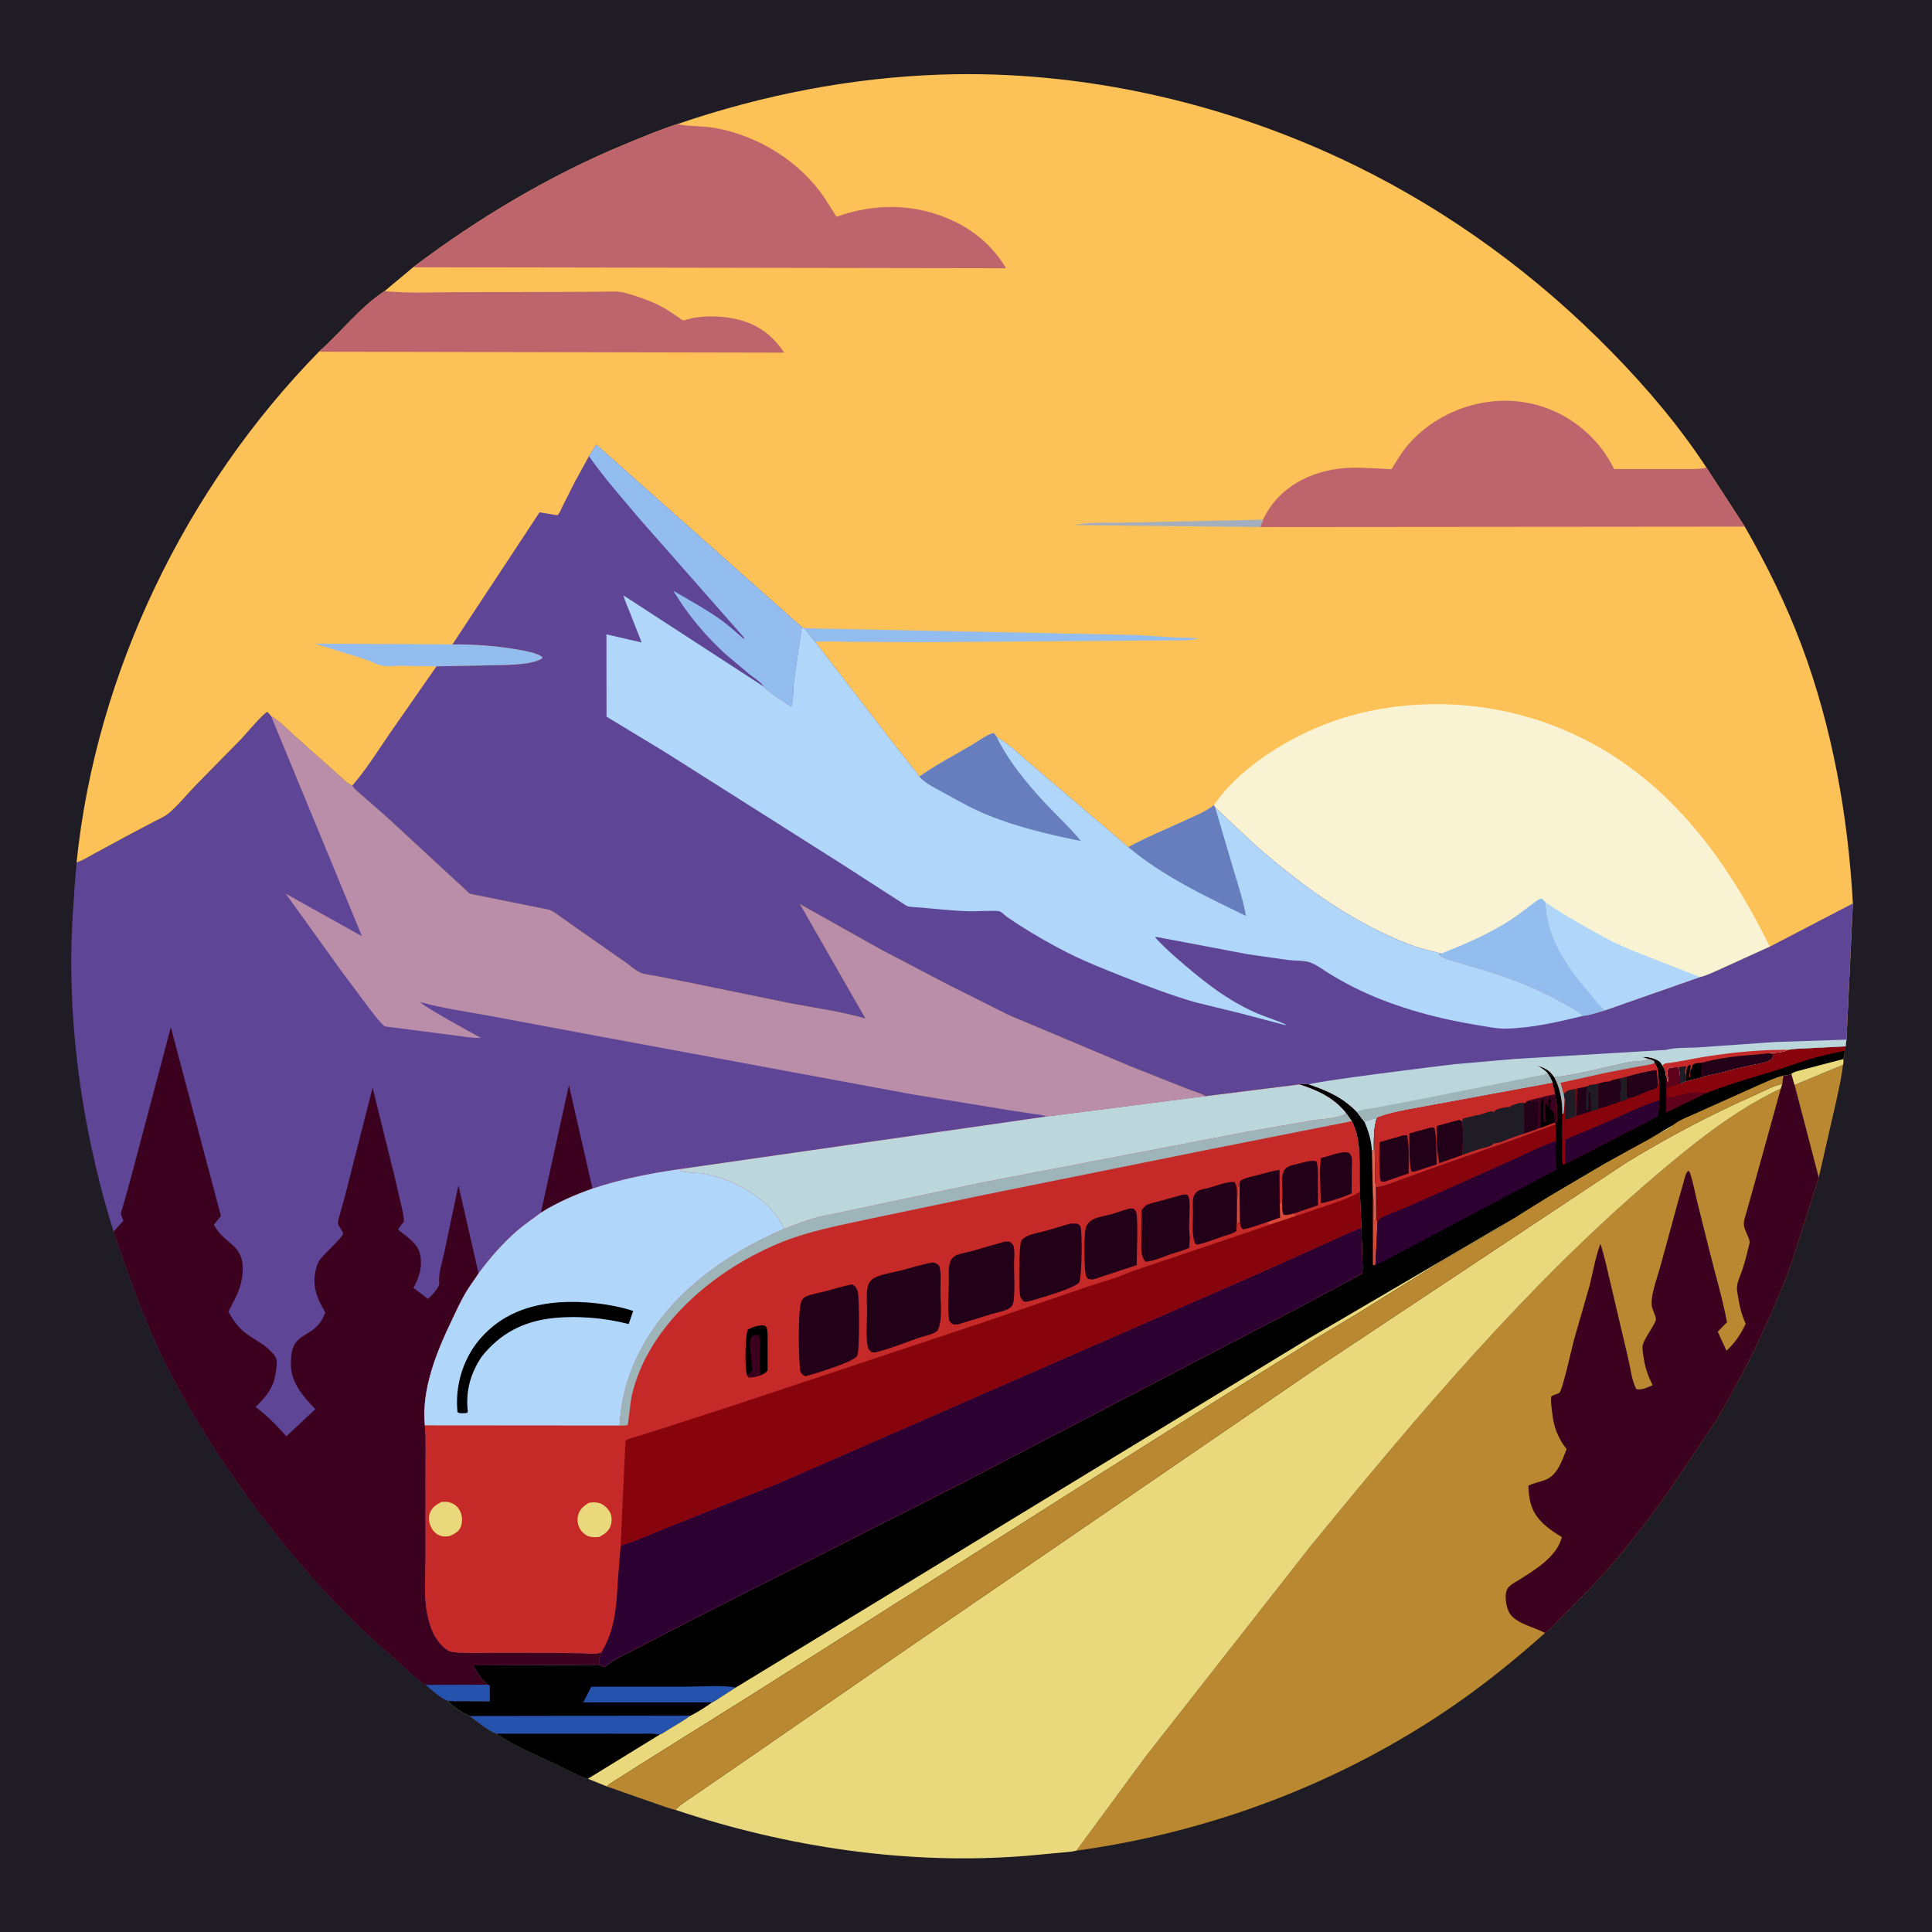 <svg version="1.1" xmlns="http://www.w3.org/2000/svg" style="display: block;" viewBox="0 0 2048 2048" width="1024" height="1024">
<path transform="translate(0,0)" fill="rgb(31,28,37)" d="M -0 -0 L 2048 0 L 2048 2048 L -0 2048 L -0 -0 z"/>
<path transform="translate(0,0)" fill="rgb(187,136,50)" d="M 1902.3 1150.08 L 1953.59 1128.76 C 1952.32 1141.53 1949.25 1154.13 1946.62 1166.68 L 1927.92 1248.32 L 1902.3 1150.08 z"/>
<path transform="translate(0,0)" fill="rgb(187,136,50)" d="M 1890.32 1140.19 C 1893.69 1140.09 1895.85 1139.66 1898.94 1138.29 L 1902.3 1150.08 L 1927.92 1248.32 L 1898.36 1340.59 C 1876.96 1397.78 1849.67 1455.06 1818.13 1507.36 L 1770.4 1578.6 C 1744.58 1615.05 1717.11 1651.05 1686.03 1683.21 L 1653.6 1715.92 C 1648.74 1720.79 1643.52 1727.34 1637.8 1731.02 C 1606.72 1758.7 1574.63 1784.75 1540.32 1808.37 C 1421.7 1890.03 1283.49 1942.12 1141 1961.79 L 1213.82 1862.8 L 1389.84 1638.24 C 1502.12 1501.04 1617.23 1363.94 1752.39 1248.5 C 1794.16 1212.83 1837.82 1177.51 1887.75 1153.83 L 1889.15 1149.07 L 1890.32 1140.19 z"/>
<path transform="translate(0,0)" fill="rgb(59,1,30)" d="M 1890.32 1140.19 C 1893.69 1140.09 1895.85 1139.66 1898.94 1138.29 L 1902.3 1150.08 L 1927.92 1248.32 L 1898.36 1340.59 C 1876.96 1397.78 1849.67 1455.06 1818.13 1507.36 L 1770.4 1578.6 C 1744.58 1615.05 1717.11 1651.05 1686.03 1683.21 L 1653.6 1715.92 C 1648.74 1720.79 1643.52 1727.34 1637.8 1731.02 C 1627.09 1724.88 1606.64 1721.25 1600.04 1709.71 C 1596.45 1703.43 1594.34 1690.7 1597.89 1684.22 C 1600.05 1680.27 1606.8 1676.87 1610.66 1674.45 C 1627.37 1663.97 1650.54 1650 1655.65 1629.42 C 1648.8 1625.28 1642.32 1621.08 1636.44 1615.62 C 1623.61 1603.68 1620.83 1591.89 1620.12 1574.93 C 1626.31 1571.72 1633.48 1570.89 1639.8 1567.97 C 1651.33 1562.64 1656.33 1547.2 1660.64 1536.01 L 1659.83 1534.98 L 1658.63 1533.36 C 1653.51 1526.6 1649.19 1517.19 1647.29 1508.89 L 1646.86 1507 C 1646.08 1503.84 1643 1482.37 1644.53 1480.3 C 1645.56 1478.91 1651.36 1477.67 1653.01 1476.4 C 1656.35 1473.82 1666.27 1428.33 1668.29 1421 L 1684.88 1363.38 C 1688.69 1348.64 1691.02 1332.67 1696.55 1318.53 C 1700.87 1331.63 1703.68 1345.64 1706.92 1359.08 L 1725.78 1439.26 C 1728.28 1449.57 1729.62 1463.14 1734.5 1472.44 C 1740.41 1473.96 1746.53 1470.53 1751.89 1468.32 C 1746.21 1457.19 1743.37 1448 1741.78 1435.5 C 1741.35 1432.11 1740.53 1427.95 1741.69 1424.63 C 1743.84 1418.45 1748.57 1412.21 1751.76 1406.46 C 1752.76 1404.68 1755.2 1400.63 1755.27 1398.74 C 1755.42 1394.41 1751.06 1388.26 1750.81 1383.1 C 1750.21 1370.74 1756.77 1354.6 1760.01 1342.5 L 1779.28 1272 L 1785.02 1251.89 C 1786.11 1248.08 1786.77 1244.04 1789.5 1241.03 C 1790.63 1241.9 1791.26 1242.59 1791.71 1243.97 C 1794.79 1253.36 1796.61 1263.57 1798.94 1273.19 L 1810.99 1321.5 C 1817.47 1348.12 1825.58 1374.64 1830.72 1401.54 L 1820.9 1411.6 L 1830.14 1431.79 C 1839.09 1423.69 1845.5 1414.08 1850.5 1403.18 C 1845.17 1391.67 1843.57 1381.88 1841.55 1369.5 C 1840.17 1361.11 1843.88 1355.09 1846.5 1347.32 C 1849.25 1339.16 1851.55 1330.99 1853.36 1322.58 C 1853.66 1321.16 1854.88 1317.57 1854.68 1316.24 C 1853.79 1310.39 1848.68 1303.58 1848.52 1297.71 C 1848.4 1293.52 1850.75 1287.21 1851.86 1283.17 L 1860 1254.03 L 1887.75 1153.83 L 1889.15 1149.07 L 1890.32 1140.19 z"/>
<path transform="translate(0,0)" fill="rgb(234,217,124)" d="M 1956.56 1109.12 L 1955.45 1113.91 C 1955.19 1116.94 1955.27 1119.88 1953.94 1122.65 C 1953.91 1124.43 1954.26 1127.14 1953.59 1128.76 L 1902.3 1150.08 L 1898.94 1138.29 C 1895.85 1139.66 1893.69 1140.09 1890.32 1140.19 L 1889.15 1149.07 L 1887.75 1153.83 C 1837.82 1177.51 1794.16 1212.83 1752.39 1248.5 C 1617.23 1363.94 1502.12 1501.04 1389.84 1638.24 L 1213.82 1862.8 L 1141 1961.79 C 1135.94 1963.18 1130.13 1963.27 1124.89 1963.86 L 1088.39 1967.22 C 963.72 1977.46 834.211 1958.22 715.861 1918.49 C 708.688 1916.83 701.514 1913.92 694.505 1911.61 L 643.195 1893.6 L 623.237 1885.52 C 611.776 1881.94 600.391 1875.34 589.492 1870.14 C 569.115 1860.43 545.316 1850.92 526.97 1837.97 C 517.053 1834.59 506.533 1825.13 497.898 1819.06 C 492.734 1817.15 477.298 1807.79 475.026 1803.12 L 519.04 1803.27 L 518.976 1787 L 517.106 1785.86 C 510.932 1781.84 505.318 1771.79 501.61 1765.37 L 635.142 1764.67 C 637.351 1765.25 636.474 1764.85 638.524 1766.14 L 640 1767.11 C 641.163 1766.69 642.025 1766.25 642.994 1765.47 C 651.658 1758.53 662.558 1753.76 672.354 1748.58 L 731.271 1718.11 L 1016.73 1573.68 L 1373.7 1387.67 L 1443.88 1350.06 C 1444.79 1345.49 1444.15 1339.99 1444.1 1335.33 L 1443.1 1301.48 L 1441.42 1262.22 C 1440.11 1237.64 1444.47 1211.1 1433.06 1188.47 L 1426.8 1179.84 C 1413.88 1163.59 1396.57 1155.68 1377.24 1149.53 C 1380.82 1149.26 1384.24 1148.82 1387.79 1149.54 C 1408.05 1156.5 1423.24 1163.25 1438.53 1178.81 L 1446.26 1188.97 C 1448.46 1187.96 1450.88 1187.26 1453.24 1186.69 L 1459.52 1185.06 L 1459.84 1184.24 C 1479.8 1176.96 1503.09 1174.23 1524 1170.03 L 1645.72 1147.57 C 1644.04 1143.67 1642.18 1140.31 1639.78 1136.81 C 1636.44 1133.79 1633.22 1131.57 1629.28 1129.41 C 1637.75 1131.99 1642.65 1134.3 1647.67 1141.92 C 1673.72 1138.99 1700.28 1131.44 1725.97 1126.02 C 1731.86 1124.77 1738.48 1125.3 1744 1123.98 C 1745.39 1123.64 1745.86 1123.2 1746.91 1122.46 L 1741 1120.61 C 1746.13 1119.64 1754.99 1122.05 1759.13 1125.14 L 1760.02 1125.95 L 1762.3 1129.39 C 1765.03 1133.09 1765.49 1135.85 1766.1 1140.36 C 1766.87 1141.76 1767.03 1142.59 1767.27 1144.24 L 1767.49 1146 L 1768.5 1146.51 C 1768.57 1143.92 1768.19 1142.87 1767.79 1140.5 C 1767.3 1137.55 1767.31 1134.57 1769.01 1132.17 C 1772.8 1131.36 1775.55 1131.11 1779.46 1131.43 C 1781.16 1137.42 1781.15 1142.47 1780.94 1148.63 L 1787.26 1146.13 L 1804.8 1141.7 L 1806.12 1141.09 C 1814.24 1138.95 1823.03 1137.72 1831.03 1135.15 C 1838.92 1132.61 1847.59 1131.26 1855.68 1129.27 C 1862.63 1127.71 1872.81 1126.8 1878.26 1122.26 C 1879.55 1119.71 1879.77 1119.86 1878.91 1117.17 L 1875.3 1116.6 C 1875.45 1116.33 1891.16 1116.01 1895.25 1112.86 C 1902.34 1111.56 1910.32 1111.61 1917.57 1111.15 L 1956.56 1109.12 z"/>
<path transform="translate(0,0)" fill="rgb(0,0,0)" d="M 1956.56 1109.12 L 1955.45 1113.91 C 1955.19 1116.94 1955.27 1119.88 1953.94 1122.65 C 1953.91 1124.43 1954.26 1127.14 1953.59 1128.76 L 1902.3 1150.08 L 1898.94 1138.29 C 1895.85 1139.66 1893.69 1140.09 1890.32 1140.19 L 1889.15 1149.07 C 1879.48 1150.85 1869.95 1156.53 1860.95 1160.49 C 1813.08 1181.62 1767.63 1205.63 1723 1233.02 L 1395.86 1450.17 L 970.402 1741.61 L 795.489 1862.42 L 738 1901.92 C 730.789 1907.02 721.953 1912.09 715.861 1918.49 C 708.688 1916.83 701.514 1913.92 694.505 1911.61 L 643.195 1893.6 L 623.237 1885.52 C 611.776 1881.94 600.391 1875.34 589.492 1870.14 C 569.115 1860.43 545.316 1850.92 526.97 1837.97 C 517.053 1834.59 506.533 1825.13 497.898 1819.06 C 492.734 1817.15 477.298 1807.79 475.026 1803.12 L 519.04 1803.27 L 518.976 1787 L 517.106 1785.86 C 510.932 1781.84 505.318 1771.79 501.61 1765.37 L 635.142 1764.67 C 637.351 1765.25 636.474 1764.85 638.524 1766.14 L 640 1767.11 C 641.163 1766.69 642.025 1766.25 642.994 1765.47 C 651.658 1758.53 662.558 1753.76 672.354 1748.58 L 731.271 1718.11 L 1016.73 1573.68 L 1373.7 1387.67 L 1443.88 1350.06 C 1444.79 1345.49 1444.15 1339.99 1444.1 1335.33 L 1443.1 1301.48 L 1441.42 1262.22 C 1440.11 1237.64 1444.47 1211.1 1433.06 1188.47 L 1426.8 1179.84 C 1413.88 1163.59 1396.57 1155.68 1377.24 1149.53 C 1380.82 1149.26 1384.24 1148.82 1387.79 1149.54 C 1408.05 1156.5 1423.24 1163.25 1438.53 1178.81 L 1446.26 1188.97 C 1448.46 1187.96 1450.88 1187.26 1453.24 1186.69 L 1459.52 1185.06 L 1459.84 1184.24 C 1479.8 1176.96 1503.09 1174.23 1524 1170.03 L 1645.72 1147.57 C 1644.04 1143.67 1642.18 1140.31 1639.78 1136.81 C 1636.44 1133.79 1633.22 1131.57 1629.28 1129.41 C 1637.75 1131.99 1642.65 1134.3 1647.67 1141.92 C 1673.72 1138.99 1700.28 1131.44 1725.97 1126.02 C 1731.86 1124.77 1738.48 1125.3 1744 1123.98 C 1745.39 1123.64 1745.86 1123.2 1746.91 1122.46 L 1741 1120.61 C 1746.13 1119.64 1754.99 1122.05 1759.13 1125.14 L 1760.02 1125.95 L 1762.3 1129.39 C 1765.03 1133.09 1765.49 1135.85 1766.1 1140.36 C 1766.87 1141.76 1767.03 1142.59 1767.27 1144.24 L 1767.49 1146 L 1768.5 1146.51 C 1768.57 1143.92 1768.19 1142.87 1767.79 1140.5 C 1767.3 1137.55 1767.31 1134.57 1769.01 1132.17 C 1772.8 1131.36 1775.55 1131.11 1779.46 1131.43 C 1781.16 1137.42 1781.15 1142.47 1780.94 1148.63 L 1787.26 1146.13 L 1804.8 1141.7 L 1806.12 1141.09 C 1814.24 1138.95 1823.03 1137.72 1831.03 1135.15 C 1838.92 1132.61 1847.59 1131.26 1855.68 1129.27 C 1862.63 1127.71 1872.81 1126.8 1878.26 1122.26 C 1879.55 1119.71 1879.77 1119.86 1878.91 1117.17 L 1875.3 1116.6 C 1875.45 1116.33 1891.16 1116.01 1895.25 1112.86 C 1902.34 1111.56 1910.32 1111.61 1917.57 1111.15 L 1956.56 1109.12 z"/>
<path transform="translate(0,0)" fill="rgb(187,215,219)" d="M 1459.52 1185.06 C 1458.17 1190.05 1456.94 1194.61 1456.89 1199.82 L 1456.73 1201.1 L 1455.74 1219 L 1454.28 1219.84 C 1453.53 1208.58 1450.8 1199.24 1446.26 1188.97 C 1448.46 1187.96 1450.88 1187.26 1453.24 1186.69 L 1459.52 1185.06 z"/>
<path transform="translate(0,0)" fill="rgb(218,72,56)" d="M 1455.32 1267.44 C 1457.35 1276.21 1456.46 1286.48 1456.53 1295.5 L 1458.92 1289.8 L 1460.15 1296.48 L 1458.09 1340.12 L 1456.78 1341.33 L 1455.31 1340.91 L 1455.32 1267.44 z"/>
<path transform="translate(0,0)" fill="rgb(225,104,82)" d="M 1456.89 1199.82 L 1457.66 1239.62 C 1457.8 1245.45 1457.21 1252.88 1458.74 1258.45 L 1458.92 1289.8 L 1456.53 1295.5 C 1456.46 1286.48 1457.35 1276.21 1455.32 1267.44 L 1454.28 1219.84 L 1455.74 1219 L 1456.73 1201.1 L 1456.89 1199.82 z"/>
<path transform="translate(0,0)" fill="rgb(234,217,124)" d="M 1953.94 1122.65 C 1953.91 1124.43 1954.26 1127.14 1953.59 1128.76 L 1902.3 1150.08 L 1898.94 1138.29 C 1902.18 1135.75 1907.99 1134.8 1911.95 1133.64 L 1953.94 1122.65 z"/>
<path transform="translate(0,0)" fill="rgb(95,1,28)" d="M 1766.1 1140.36 C 1766.87 1141.76 1767.03 1142.59 1767.27 1144.24 L 1767.49 1146 L 1768.5 1146.51 C 1768.57 1143.92 1768.19 1142.87 1767.79 1140.5 C 1767.3 1137.55 1767.31 1134.57 1769.01 1132.17 C 1772.8 1131.36 1775.55 1131.11 1779.46 1131.43 C 1781.16 1137.42 1781.15 1142.47 1780.94 1148.63 L 1767.03 1152.5 L 1767.12 1163.49 C 1774.77 1163.58 1782.13 1160.62 1789.5 1159.06 C 1795.6 1157.76 1802.12 1158.05 1808.25 1158.91 L 1765.97 1179.46 L 1766.1 1140.36 z"/>
<path transform="translate(0,0)" fill="rgb(36,82,172)" d="M 754.97 1804.58 L 618.26 1804.57 L 626.825 1787.96 L 729.196 1787.9 C 745.225 1787.92 764.254 1786.02 779.972 1788.83 L 762.412 1800.12 C 760.155 1801.5 757.392 1803.77 754.97 1804.58 z"/>
<path transform="translate(0,0)" fill="rgb(135,4,12)" d="M 1956.56 1109.12 L 1955.45 1113.91 C 1942.38 1116.57 1929.38 1119.37 1916.6 1123.26 L 1882.06 1134.82 C 1857.06 1142.46 1832.61 1149.21 1808.25 1158.91 C 1802.12 1158.05 1795.6 1157.76 1789.5 1159.06 C 1782.13 1160.62 1774.77 1163.58 1767.12 1163.49 L 1767.03 1152.5 L 1780.94 1148.63 L 1787.26 1146.13 L 1804.8 1141.7 L 1806.12 1141.09 C 1814.24 1138.95 1823.03 1137.72 1831.03 1135.15 C 1838.92 1132.61 1847.59 1131.26 1855.68 1129.27 C 1862.63 1127.71 1872.81 1126.8 1878.26 1122.26 C 1879.55 1119.71 1879.77 1119.86 1878.91 1117.17 L 1875.3 1116.6 C 1875.45 1116.33 1891.16 1116.01 1895.25 1112.86 C 1902.34 1111.56 1910.32 1111.61 1917.57 1111.15 L 1956.56 1109.12 z"/>
<path transform="translate(0,0)" fill="rgb(36,82,172)" d="M 497.898 1819.06 L 731.949 1818.69 C 724.834 1823.82 717.267 1828.2 709.749 1832.7 C 706.544 1834.61 702.549 1837.69 699.072 1838.9 C 692.634 1837.46 685.623 1838.02 679.044 1838.01 L 647.251 1837.98 L 526.97 1837.97 C 517.053 1834.59 506.533 1825.13 497.898 1819.06 z"/>
<path transform="translate(0,0)" fill="rgb(0,0,0)" d="M 526.97 1837.97 L 647.251 1837.98 L 679.044 1838.01 C 685.623 1838.02 692.634 1837.46 699.072 1838.9 L 623.237 1885.52 C 611.776 1881.94 600.391 1875.34 589.492 1870.14 C 569.115 1860.43 545.316 1850.92 526.97 1837.97 z"/>
<path transform="translate(0,0)" fill="rgb(135,4,12)" d="M 1746.91 1122.46 C 1749.48 1122.97 1751.36 1123.26 1753.42 1125.01 L 1754.13 1126.84 C 1757.79 1131.21 1757.9 1137.75 1758.17 1143.26 C 1760.32 1149.48 1759 1159.63 1759 1166.34 L 1757.78 1183.08 L 1659.05 1233.95 L 1656.66 1234.44 C 1655.2 1229.02 1655.98 1221.83 1655.95 1216.18 C 1655.9 1204.43 1655.5 1192.54 1656.16 1180.81 C 1656.29 1166.81 1654.03 1154.38 1647.67 1141.92 C 1673.72 1138.99 1700.28 1131.44 1725.97 1126.02 C 1731.86 1124.77 1738.48 1125.3 1744 1123.98 C 1745.39 1123.64 1745.86 1123.2 1746.91 1122.46 z"/>
<path transform="translate(0,0)" fill="rgb(31,28,37)" d="M 1657.57 1159.98 C 1660.83 1155.19 1664.56 1155.33 1670.03 1154.29 L 1670.24 1183.37 L 1659.15 1187.14 L 1659.43 1166.14 L 1658.47 1165.29 L 1657.57 1159.98 z"/>
<path transform="translate(0,0)" fill="rgb(34,0,24)" d="M 1685.23 1149.96 C 1688.39 1150 1691.41 1149.19 1694.49 1148.53 L 1694.51 1175.56 L 1686.32 1178.02 L 1671.22 1182.82 L 1671.78 1153.78 L 1682.69 1151.5 L 1685.23 1149.96 z"/>
<path transform="translate(0,0)" fill="rgb(31,28,37)" d="M 1685.23 1149.96 C 1688.39 1150 1691.41 1149.19 1694.49 1148.53 L 1694.51 1175.56 L 1686.32 1178.02 L 1686.47 1165 C 1685.25 1163.13 1685.5 1163.09 1685.49 1161 L 1686.49 1159.5 L 1686.1 1157.97 L 1683.81 1158.35 C 1683.75 1162.55 1684.78 1175.51 1682.5 1178.25 L 1681.34 1176.46 C 1681.21 1168.13 1680.64 1159.63 1682.69 1151.5 L 1685.23 1149.96 z"/>
<path transform="translate(0,0)" fill="rgb(34,0,24)" d="M 1716.95 1143.1 L 1723.95 1141.35 C 1725.27 1148.77 1723.14 1157.65 1725.17 1164.66 C 1722.85 1166.22 1720.62 1166.73 1717.97 1167.51 C 1715.45 1168.2 1716.8 1167.69 1714.65 1168.79 C 1712.52 1169.89 1710.57 1170.38 1708.24 1170.88 C 1706.99 1171.15 1706.17 1171.5 1705.01 1172.01 C 1701.67 1173.47 1697.59 1173.98 1694.51 1175.56 L 1694.49 1148.53 C 1697.4 1147.75 1700.68 1146.56 1703.68 1146.39 C 1705.02 1146.32 1705.69 1146.55 1706.94 1145.86 C 1709.8 1144.3 1713.77 1143.83 1716.95 1143.1 z"/>
<path transform="translate(0,0)" fill="rgb(31,28,37)" d="M 1716.95 1143.1 L 1723.95 1141.35 C 1725.27 1148.77 1723.14 1157.65 1725.17 1164.66 C 1722.85 1166.22 1720.62 1166.73 1717.97 1167.51 C 1717.37 1164.81 1716.78 1159.15 1717.49 1156.5 C 1717.82 1155.28 1718.44 1154.87 1718.48 1153.49 C 1718.61 1149.84 1717.88 1146.6 1716.95 1143.1 z"/>
<path transform="translate(0,0)" fill="rgb(45,0,50)" d="M 1759 1166.34 L 1757.78 1183.08 L 1659.05 1233.95 L 1659.25 1207.93 L 1703.86 1189.26 C 1721.69 1181.42 1740.35 1171.82 1759 1166.34 z"/>
<path transform="translate(0,0)" fill="rgb(197,42,40)" d="M 1746.91 1122.46 C 1749.48 1122.97 1751.36 1123.26 1753.42 1125.01 L 1754.13 1126.84 C 1757.79 1131.21 1757.9 1137.75 1758.17 1143.26 C 1758.03 1145.48 1758.22 1148.15 1757.26 1150.16 L 1756.25 1153.5 C 1751.27 1155.4 1746.14 1156.79 1741.32 1159.09 C 1736.36 1161.46 1730.56 1163.62 1725.17 1164.66 C 1723.14 1157.65 1725.27 1148.77 1723.95 1141.35 L 1716.95 1143.1 C 1713.77 1143.83 1709.8 1144.3 1706.94 1145.86 C 1705.69 1146.55 1705.02 1146.32 1703.68 1146.39 C 1700.68 1146.56 1697.4 1147.75 1694.49 1148.53 C 1691.41 1149.19 1688.39 1150 1685.23 1149.96 L 1682.69 1151.5 L 1671.78 1153.78 L 1670.03 1154.29 C 1664.56 1155.33 1660.83 1155.19 1657.57 1159.98 L 1658.47 1165.29 C 1658.28 1170.38 1658.3 1175.53 1657.33 1180.54 L 1656.16 1180.81 C 1656.29 1166.81 1654.03 1154.38 1647.67 1141.92 C 1673.72 1138.99 1700.28 1131.44 1725.97 1126.02 C 1731.86 1124.77 1738.48 1125.3 1744 1123.98 C 1745.39 1123.64 1745.86 1123.2 1746.91 1122.46 z"/>
<path transform="translate(0,0)" fill="rgb(34,0,24)" d="M 1723.95 1141.35 C 1733.97 1138.58 1745.75 1135.47 1755.98 1134.31 C 1756.66 1139.61 1757.41 1144.81 1757.26 1150.16 L 1756.25 1153.5 C 1751.27 1155.4 1746.14 1156.79 1741.32 1159.09 C 1736.36 1161.46 1730.56 1163.62 1725.17 1164.66 C 1723.14 1157.65 1725.27 1148.77 1723.95 1141.35 z"/>
<path transform="translate(0,0)" fill="rgb(157,181,185)" d="M 1746.91 1122.46 C 1749.48 1122.97 1751.36 1123.26 1753.42 1125.01 L 1754.13 1126.84 C 1748.7 1129.13 1742.35 1129.55 1736.56 1130.61 L 1703.66 1136.9 L 1654.28 1147.84 L 1657.57 1159.98 L 1658.47 1165.29 C 1658.28 1170.38 1658.3 1175.53 1657.33 1180.54 L 1656.16 1180.81 C 1656.29 1166.81 1654.03 1154.38 1647.67 1141.92 C 1673.72 1138.99 1700.28 1131.44 1725.97 1126.02 C 1731.86 1124.77 1738.48 1125.3 1744 1123.98 C 1745.39 1123.64 1745.86 1123.2 1746.91 1122.46 z"/>
<path transform="translate(0,0)" fill="rgb(234,217,124)" d="M 1773.7 1192.52 C 1772.3 1195.85 1760.17 1200.97 1756.34 1203.03 L 1700.18 1234.18 L 1642.22 1268.37 L 1588 1301.9 L 1529.13 1336.32 L 1436.81 1393.77 L 1393.66 1419.52 L 1305.48 1474.53 L 1168.13 1561.06 L 801.138 1793.73 L 678.211 1870.69 L 656.213 1884.73 C 651.974 1887.41 646.812 1890.12 643.195 1893.6 L 623.237 1885.52 L 699.072 1838.9 C 702.549 1837.69 706.544 1834.61 709.749 1832.7 C 717.267 1828.2 724.834 1823.82 731.949 1818.69 C 740.006 1814.75 747.602 1809.66 754.97 1804.58 C 757.392 1803.77 760.155 1801.5 762.412 1800.12 L 779.972 1788.83 L 1388.05 1418.39 L 1773.7 1192.52 z"/>
<path transform="translate(0,0)" fill="rgb(45,0,50)" d="M 1645.72 1147.57 L 1648.63 1159.96 C 1649.99 1167.37 1652.29 1185.28 1649 1191.97 L 1649.33 1209.44 C 1649.15 1219.63 1648.98 1229.67 1650.33 1239.8 L 1595.41 1268.69 L 1518.91 1309.43 L 1472.05 1334.1 C 1468.41 1335.91 1462.05 1340.2 1458.09 1340.12 L 1460.15 1296.48 L 1458.92 1289.8 L 1458.74 1258.45 C 1457.21 1252.88 1457.8 1245.45 1457.66 1239.62 L 1456.89 1199.82 C 1456.94 1194.61 1458.17 1190.05 1459.52 1185.06 L 1459.84 1184.24 C 1479.8 1176.96 1503.09 1174.23 1524 1170.03 L 1645.72 1147.57 z"/>
<path transform="translate(0,0)" fill="rgb(135,4,12)" d="M 1458.74 1258.45 C 1466.83 1257.63 1474.82 1254.06 1482.47 1251.37 L 1521.75 1237.16 L 1600.75 1209.53 L 1649 1191.97 L 1649.33 1209.44 C 1634.57 1214.5 1620.15 1222 1605.88 1228.41 L 1523.48 1265.32 L 1487.39 1281.18 C 1479.06 1284.65 1469.04 1287.6 1461.65 1292.66 C 1461.03 1293.97 1460.57 1295.08 1460.15 1296.48 L 1458.92 1289.8 L 1458.74 1258.45 z"/>
<path transform="translate(0,0)" fill="rgb(197,42,40)" d="M 1645.72 1147.57 L 1648.63 1159.96 C 1649.99 1167.37 1652.29 1185.28 1649 1191.97 L 1600.75 1209.53 L 1521.75 1237.16 L 1482.47 1251.37 C 1474.82 1254.06 1466.83 1257.63 1458.74 1258.45 C 1457.21 1252.88 1457.8 1245.45 1457.66 1239.62 L 1456.89 1199.82 C 1456.94 1194.61 1458.17 1190.05 1459.52 1185.06 L 1459.84 1184.24 C 1479.8 1176.96 1503.09 1174.23 1524 1170.03 L 1645.72 1147.57 z"/>
<path transform="translate(0,0)" fill="rgb(34,0,24)" d="M 1550.33 1224.19 L 1549.26 1224.64 L 1525.82 1233.02 C 1522.74 1220.46 1522.86 1206.51 1522.97 1193.62 L 1547 1186.98 L 1549.84 1188.88 C 1551.75 1199.87 1550.44 1212.97 1550.33 1224.19 z"/>
<path transform="translate(0,0)" fill="rgb(59,1,30)" d="M 1648.63 1159.96 C 1649.99 1167.37 1652.29 1185.28 1649 1191.97 L 1647.83 1189.93 L 1632.8 1195.65 L 1630.12 1196.54 L 1615.68 1201.59 L 1615.56 1169.23 L 1617.19 1169.81 L 1617.98 1167.54 L 1620.88 1166.86 C 1624.25 1164.93 1629.73 1164.34 1633.57 1163.41 C 1638.4 1161.72 1643.61 1160.9 1648.63 1159.96 z"/>
<path transform="translate(0,0)" fill="rgb(0,0,0)" d="M 1634.19 1165.02 L 1636.6 1165.55 L 1636.45 1166.48 C 1635.47 1174.05 1635.97 1181.4 1636.37 1188.99 L 1637.5 1190.15 L 1638.9 1188.5 L 1638.17 1180.79 C 1637.82 1177.43 1638.17 1173.88 1638.33 1170.5 L 1639.5 1169.82 L 1640.18 1171.5 L 1641 1172.7 L 1642.33 1171.5 L 1640.98 1166.5 L 1642.5 1164.4 L 1643.82 1165 C 1644.05 1167.8 1643.88 1169 1642.58 1171.5 L 1643.53 1173.53 L 1642.75 1175.5 L 1643.77 1176.33 C 1647.25 1179.21 1647.54 1182.07 1647.81 1186.5 L 1647.83 1189.93 L 1632.8 1195.65 C 1634.26 1185.55 1631.96 1175.28 1634.19 1165.02 z"/>
<path transform="translate(0,0)" fill="rgb(34,0,24)" d="M 1615.56 1169.23 L 1617.19 1169.81 L 1617.98 1167.54 L 1620.88 1166.86 L 1621.75 1167.08 C 1624.63 1167.79 1626.57 1167.89 1629.5 1167.51 C 1631 1169.86 1630.44 1172.88 1630.41 1175.56 L 1630.12 1196.54 L 1615.68 1201.59 L 1615.56 1169.23 z"/>
<path transform="translate(0,0)" fill="rgb(34,0,24)" d="M 1515.64 1195.5 C 1518.25 1195.06 1518.55 1194.63 1520.74 1196.04 L 1521.29 1200 C 1523.14 1210.97 1522.24 1222.98 1523.14 1234.22 L 1499.44 1242 L 1496.5 1242.08 C 1493.49 1237.81 1494.19 1209.28 1493.92 1201.52 L 1515.64 1195.5 z"/>
<path transform="translate(0,0)" fill="rgb(34,0,24)" d="M 1487.54 1203.5 L 1491.5 1203.37 C 1494.33 1215.69 1493.02 1231.12 1493.19 1243.82 L 1467.5 1252.73 L 1463.97 1252.5 C 1462.47 1249.24 1462.71 1245.19 1462.53 1241.64 C 1462 1231.35 1462.28 1221.05 1462.51 1210.75 L 1487.54 1203.5 z"/>
<path transform="translate(0,0)" fill="rgb(31,28,37)" d="M 1549.84 1188.88 C 1550.03 1187.75 1550.44 1186.78 1550.85 1185.71 L 1565.5 1182.1 L 1567.83 1181.94 C 1571.05 1181 1574.16 1179.72 1577.52 1178.86 C 1580.33 1178.15 1580.85 1177.47 1583.35 1178.95 L 1584.62 1177.5 C 1586.96 1175.19 1595.98 1173.53 1599.31 1173.45 L 1600.34 1173.5 C 1600.9 1172.94 1601.25 1172.52 1602 1172.13 C 1604.85 1170.66 1612.56 1168.37 1615.56 1169.23 L 1615.68 1201.59 L 1600.91 1206.7 C 1595.15 1208.85 1589.82 1211.91 1583.5 1211.95 L 1582.83 1212.82 C 1580.1 1215.51 1572.33 1217 1568.51 1217.9 L 1550.33 1224.19 C 1550.44 1212.97 1551.75 1199.87 1549.84 1188.88 z"/>
<path transform="translate(0,0)" fill="rgb(187,136,50)" d="M 1773.7 1192.52 C 1779.83 1187.18 1791.22 1183.22 1798.76 1179.64 L 1865.35 1149.77 C 1873.54 1146.41 1881.65 1142.19 1890.32 1140.19 L 1889.15 1149.07 C 1879.48 1150.85 1869.95 1156.53 1860.95 1160.49 C 1813.08 1181.62 1767.63 1205.63 1723 1233.02 L 1395.86 1450.17 L 970.402 1741.61 L 795.489 1862.42 L 738 1901.92 C 730.789 1907.02 721.953 1912.09 715.861 1918.49 C 708.688 1916.83 701.514 1913.92 694.505 1911.61 L 643.195 1893.6 C 646.812 1890.12 651.974 1887.41 656.213 1884.73 L 678.211 1870.69 L 801.138 1793.73 L 1168.13 1561.06 L 1305.48 1474.53 L 1393.66 1419.52 L 1436.81 1393.77 L 1529.13 1336.32 L 1588 1301.9 L 1642.22 1268.37 L 1700.18 1234.18 L 1756.34 1203.03 C 1760.17 1200.97 1772.3 1195.85 1773.7 1192.52 z"/>
<path transform="translate(0,0)" fill="rgb(94,69,150)" d="M 81.171 914.22 C 87.66 912.23 93.919 908.135 99.89 904.922 L 135.766 885.502 L 163.7 870.757 C 168.42 868.259 173.917 866.091 178.087 862.722 C 188.423 854.37 197.836 842.453 207.142 832.839 L 255.644 783.438 C 259.729 779.109 279.555 755.636 283.5 754.675 L 287.312 759.031 C 297.025 764.735 305.653 773.983 314.023 781.5 L 358.565 821.139 C 362.779 824.763 368.293 830.972 373.431 832.736 C 375.776 836.735 380.398 840.042 383.88 843.155 L 410.576 866.582 L 498.067 947.405 L 579.949 963.904 C 585.532 964.953 589.191 968.189 593.702 971.351 L 613.65 985.509 L 662.819 1019.87 C 667.825 1023.33 674.184 1029.31 679.806 1031.37 C 684.837 1033.21 691.071 1033.65 696.355 1034.68 L 733.229 1042.03 L 835.545 1063.01 C 862.583 1068.17 890.938 1071.98 917.346 1079.62 L 847.877 958.284 L 933.767 1006.45 L 1005.19 1043.82 L 1069.11 1075.87 L 1197.31 1129.83 L 1257.2 1153.66 C 1263.92 1156.38 1271.84 1158.48 1278.15 1161.92 L 1377.24 1149.53 C 1396.57 1155.68 1413.88 1163.59 1426.8 1179.84 L 1433.06 1188.47 C 1444.47 1211.1 1440.11 1237.64 1441.42 1262.22 L 1443.1 1301.48 L 1444.1 1335.33 C 1444.15 1339.99 1444.79 1345.49 1443.88 1350.06 L 1373.7 1387.67 L 1016.73 1573.68 L 731.271 1718.11 L 672.354 1748.58 C 662.558 1753.76 651.658 1758.53 642.994 1765.47 C 642.025 1766.25 641.163 1766.69 640 1767.11 L 638.524 1766.14 C 636.474 1764.85 637.351 1765.25 635.142 1764.67 L 501.61 1765.37 C 505.318 1771.79 510.932 1781.84 517.106 1785.86 L 518.976 1787 L 519.04 1803.27 L 475.026 1803.12 C 466.276 1799.72 458.439 1791.98 451.224 1786.03 C 445.336 1782.7 439.76 1777.25 434.536 1772.95 L 388.404 1731.58 C 343.2 1688.87 302.407 1641.45 265.697 1591.29 C 231.366 1544.39 200.23 1495.35 174.266 1443.25 C 159.693 1414.01 147.715 1382.88 136.677 1352.16 L 120.368 1305.56 C 91.438 1212.69 75.051 1113.39 75.529 1016.02 C 75.696 981.971 78.402 948.135 81.171 914.22 z"/>
<path transform="translate(0,0)" fill="rgb(59,1,30)" d="M 573.359 1285.5 L 603.085 1150.35 L 628.074 1259.94 C 608.923 1266.71 590.606 1274.7 573.359 1285.5 z"/>
<path transform="translate(0,0)" fill="rgb(186,142,169)" d="M 287.312 759.031 C 297.025 764.735 305.653 773.983 314.023 781.5 L 358.565 821.139 C 362.779 824.763 368.293 830.972 373.431 832.736 C 375.776 836.735 380.398 840.042 383.88 843.155 L 410.576 866.582 L 498.067 947.405 L 579.949 963.904 C 585.532 964.953 589.191 968.189 593.702 971.351 L 613.65 985.509 L 662.819 1019.87 C 667.825 1023.33 674.184 1029.31 679.806 1031.37 C 684.837 1033.21 691.071 1033.65 696.355 1034.68 L 733.229 1042.03 L 835.545 1063.01 C 862.583 1068.17 890.938 1071.98 917.346 1079.62 L 847.877 958.284 L 933.767 1006.45 L 1005.19 1043.82 L 1069.11 1075.87 L 1197.31 1129.83 L 1257.2 1153.66 C 1263.92 1156.38 1271.84 1158.48 1278.15 1161.92 L 1108.97 1183.6 C 1105.37 1181.73 1100.29 1181.49 1096.27 1180.91 L 1072.86 1177.38 L 966.502 1159.96 L 619.854 1095.7 L 518.66 1076.78 C 494.335 1072.38 469.363 1068.86 445.534 1062.28 C 447.375 1066.05 500.714 1095.32 509.839 1100.24 C 500.235 1100.56 489.859 1098.44 480.263 1097.34 L 407.801 1088.03 C 401.768 1082.78 396.703 1075.61 391.716 1069.32 L 361.874 1029.32 L 302.903 947.36 L 383.722 992.449 L 287.312 759.031 z"/>
<path transform="translate(0,0)" fill="rgb(59,1,30)" d="M 120.368 1305.56 L 130.811 1294.01 C 130.059 1291.93 128.48 1288.84 128.176 1286.73 C 127.967 1285.27 129.85 1280.53 130.288 1278.93 L 139.099 1247.32 L 181.083 1088.98 L 234.182 1288.89 L 226.681 1298.46 C 229.86 1303.68 233.002 1307.85 237.523 1311.98 C 244.148 1318.04 251.743 1322.72 255.027 1331.5 L 255.504 1332.73 C 259.766 1344.51 256.089 1362.52 250.816 1373.27 L 242.118 1390.54 C 246.371 1397.91 251.073 1405.18 257.532 1410.84 C 266.863 1419 277.836 1422.89 286.783 1432.07 C 288.709 1434.05 292.162 1437.58 292.857 1440.27 C 294.171 1445.37 292.459 1454.89 291.328 1460.01 L 291.002 1461.53 C 288.275 1473.44 279.471 1483.16 270.929 1491.38 C 283.032 1500.74 293.589 1510.97 303.506 1522.6 L 334.305 1493.73 C 321.284 1480.38 308.063 1465.35 308.345 1445.5 C 308.468 1436.88 309.016 1427.51 315.41 1421.02 C 319.625 1416.73 325.665 1413.84 330.581 1410.4 C 337.513 1405.55 342.014 1399.29 344.778 1391.31 C 335.758 1375.77 330.174 1362.13 335.274 1344 C 336.285 1340.4 337.922 1336.87 340.217 1333.91 C 343.33 1329.9 363.56 1310.94 363.666 1307.99 C 363.767 1305.15 358.705 1299.91 358.25 1296.77 C 357.983 1294.93 359.24 1291 359.769 1289.03 L 365.397 1268.99 L 394.962 1152.97 L 418.099 1246.54 L 425.504 1278.32 C 426.604 1283.67 428.237 1289.45 428.124 1294.93 C 425.995 1297.71 423.576 1300.45 422.01 1303.59 C 431.82 1311.48 444.139 1318.63 445.817 1332.23 C 447.459 1345.54 444.095 1353.51 438.351 1365.25 L 453.819 1376.98 C 457.567 1373.1 465.259 1365.86 465.642 1360.31 L 465.506 1357.83 C 465.052 1348.45 468.943 1337.55 470.824 1328.33 L 485.958 1256.52 L 507.277 1349.81 C 502.972 1356.64 497.968 1363.04 493.845 1369.97 C 488.166 1379.5 483.606 1389.83 478.788 1399.82 C 462.761 1433.06 446.498 1473.3 450.362 1510.95 L 450.463 1512.22 C 451.629 1528.19 450.963 1544.62 451.018 1560.65 L 451.053 1651.16 C 450.977 1670.26 449.105 1691.22 452.732 1710 C 455.603 1724.87 460.982 1739.94 474 1748.95 C 477.554 1751.4 482.655 1751.62 486.87 1751.87 C 498.815 1752.59 511.097 1752.06 523.072 1752.05 L 590.292 1752.1 L 618.156 1752.59 C 622.975 1752.73 628.947 1753.58 633.681 1752.67 C 635.186 1752.38 636.327 1752.05 637.67 1751.35 L 635.692 1756.87 C 634.805 1759.29 635.098 1762.13 635.142 1764.67 L 501.61 1765.37 C 505.318 1771.79 510.932 1781.84 517.106 1785.86 L 518.976 1787 L 519.04 1803.27 L 475.026 1803.12 C 466.276 1799.72 458.439 1791.98 451.224 1786.03 C 445.336 1782.7 439.76 1777.25 434.536 1772.95 L 388.404 1731.58 C 343.2 1688.87 302.407 1641.45 265.697 1591.29 C 231.366 1544.39 200.23 1495.35 174.266 1443.25 C 159.693 1414.01 147.715 1382.88 136.677 1352.16 L 120.368 1305.56 z"/>
<path transform="translate(0,0)" fill="rgb(36,82,172)" d="M 517.106 1785.86 L 518.976 1787 L 519.04 1803.27 L 475.026 1803.12 C 466.276 1799.72 458.439 1791.98 451.224 1786.03 L 517.106 1785.86 z"/>
<path transform="translate(0,0)" fill="rgb(197,42,40)" d="M 1278.15 1161.92 L 1377.24 1149.53 C 1396.57 1155.68 1413.88 1163.59 1426.8 1179.84 L 1433.06 1188.47 C 1444.47 1211.1 1440.11 1237.64 1441.42 1262.22 L 1443.1 1301.48 L 1444.1 1335.33 C 1444.15 1339.99 1444.79 1345.49 1443.88 1350.06 L 1373.7 1387.67 L 1016.73 1573.68 L 731.271 1718.11 L 672.354 1748.58 C 662.558 1753.76 651.658 1758.53 642.994 1765.47 C 642.025 1766.25 641.163 1766.69 640 1767.11 L 638.524 1766.14 C 636.474 1764.85 637.351 1765.25 635.142 1764.67 C 635.098 1762.13 634.805 1759.29 635.692 1756.87 L 637.67 1751.35 C 636.327 1752.05 635.186 1752.38 633.681 1752.67 C 628.947 1753.58 622.975 1752.73 618.156 1752.59 L 590.292 1752.1 L 523.072 1752.05 C 511.097 1752.06 498.815 1752.59 486.87 1751.87 C 482.655 1751.62 477.554 1751.4 474 1748.95 C 460.982 1739.94 455.603 1724.87 452.732 1710 C 449.105 1691.22 450.977 1670.26 451.053 1651.16 L 451.018 1560.65 C 450.963 1544.62 451.629 1528.19 450.463 1512.22 L 450.362 1510.95 C 446.498 1473.3 462.761 1433.06 478.788 1399.82 C 483.606 1389.83 488.166 1379.5 493.845 1369.97 C 497.968 1363.04 502.972 1356.64 507.277 1349.81 C 519.242 1333.64 532.875 1317.89 548.106 1304.71 C 556.173 1297.73 564.904 1291.94 573.359 1285.5 C 590.606 1274.7 608.923 1266.71 628.074 1259.94 C 658.159 1249.99 687.783 1244.01 719.09 1239.53 L 1108.97 1183.6 L 1278.15 1161.92 z"/>
<path transform="translate(0,0)" fill="rgb(234,217,124)" d="M 468.216 1592.04 C 470.991 1591.91 473.671 1591.85 476.381 1592.57 C 481.278 1593.86 484.779 1596.59 487.242 1601.01 C 490.12 1606.17 490.576 1612.68 488.552 1618.24 C 486.6 1623.59 481.559 1626.12 476.675 1628.29 C 473.296 1628.78 470.305 1629.1 467 1628.01 C 462.559 1626.56 459.425 1623.54 457.309 1619.44 C 454.851 1614.67 453.775 1609.02 455.726 1603.83 C 458.038 1597.69 462.576 1594.78 468.216 1592.04 z"/>
<path transform="translate(0,0)" fill="rgb(234,217,124)" d="M 623.861 1593.16 C 627.418 1592.57 630.935 1592.26 634.5 1593.08 C 639.531 1594.22 644.567 1598.99 646.808 1603.5 C 648.795 1607.5 648.724 1613.11 647.325 1617.28 C 645.295 1623.33 640.601 1626.42 635.214 1629.19 C 632.102 1629.62 628.589 1629.59 625.5 1628.97 C 621.282 1628.12 617.559 1624.87 615.239 1621.36 C 612.448 1617.14 611.588 1611.81 612.664 1606.9 C 614.136 1600.2 618.326 1596.74 623.861 1593.16 z"/>
<path transform="translate(0,0)" fill="rgb(0,0,0)" d="M 792.12 1458 L 791.746 1457.25 C 789.449 1451.18 789.849 1415.35 792.739 1409.5 C 796.402 1407.01 801.956 1405.4 806.395 1405.05 C 809.59 1404.8 810.127 1404.68 812.5 1406.75 C 814.16 1412.16 813.68 1417.97 813.702 1423.59 L 813.718 1452.5 C 812.097 1455.4 809.741 1456.11 806.88 1457.71 C 802.396 1458.91 798.222 1460.23 793.533 1460.05 L 792.12 1458 z"/>
<path transform="translate(0,0)" fill="rgb(59,1,30)" d="M 792.12 1458 C 792.866 1457.74 796.37 1453.57 797.73 1452.5 C 796.814 1448.17 796.729 1443.45 796.224 1439.04 C 795.484 1432.57 793.572 1423.43 796.297 1417.29 C 799.606 1415.12 800.217 1415.17 804 1415.06 C 808.552 1420.62 803.581 1446.52 806.401 1456.12 L 806.88 1457.71 C 802.396 1458.91 798.222 1460.23 793.533 1460.05 L 792.12 1458 z"/>
<path transform="translate(0,0)" fill="rgb(34,0,24)" d="M 1399.17 1242.28 L 1400.08 1227.64 C 1407.95 1225.79 1422.53 1219.64 1430.14 1221.98 C 1430.83 1223 1432.07 1224.39 1432.51 1225.5 C 1433.61 1228.29 1433 1233.51 1433 1236.58 L 1432.84 1265.03 C 1424.66 1268.69 1416.32 1271.52 1407.65 1273.79 C 1405.41 1274.38 1402.34 1275.57 1400.11 1275.03 L 1399.17 1242.28 z"/>
<path transform="translate(0,0)" fill="rgb(34,0,24)" d="M 1359.02 1273.02 C 1361.1 1263.02 1355.98 1248.7 1361.95 1239.72 C 1364.73 1235.53 1372.56 1234.55 1377.16 1233.38 C 1381.79 1232.21 1391.58 1228.96 1395.5 1231.29 C 1396.99 1235.24 1396.83 1239.46 1397 1243.63 L 1397.15 1277.62 L 1371.64 1286.3 C 1368.1 1287.3 1364.16 1288.52 1360.5 1287.78 C 1358.66 1283.59 1359.18 1277.58 1359.02 1273.02 z"/>
<path transform="translate(0,0)" fill="rgb(34,0,24)" d="M 1313.89 1255.08 C 1314.45 1253.16 1314.23 1251.86 1316.06 1250.85 C 1320.67 1248.29 1327.32 1247.16 1332.43 1245.84 C 1340.29 1243.81 1348.24 1241.3 1356.26 1240.11 L 1356.54 1276.36 L 1359.02 1273.02 C 1359.18 1277.58 1358.66 1283.59 1360.5 1287.78 C 1364.16 1288.52 1368.1 1287.3 1371.64 1286.3 C 1372.37 1286.99 1373.71 1288.02 1374.2 1288.87 L 1345.73 1298.39 L 1341.94 1295.97 C 1333.87 1298.44 1325.83 1301.77 1317.5 1303.13 C 1315.03 1301.39 1315.1 1299.11 1314.32 1296.28 L 1310.99 1295.85 L 1311.19 1271.57 C 1312.92 1266.27 1310.58 1259.64 1313.89 1255.08 z"/>
<path transform="translate(0,0)" fill="rgb(218,72,56)" d="M 1313.89 1255.08 L 1314.32 1296.28 L 1310.99 1295.85 L 1311.19 1271.57 C 1312.92 1266.27 1310.58 1259.64 1313.89 1255.08 z"/>
<path transform="translate(0,0)" fill="rgb(218,72,56)" d="M 1359.02 1273.02 C 1359.18 1277.58 1358.66 1283.59 1360.5 1287.78 C 1364.16 1288.52 1368.1 1287.3 1371.64 1286.3 C 1372.37 1286.99 1373.71 1288.02 1374.2 1288.87 L 1345.73 1298.39 L 1341.94 1295.97 L 1356.98 1290.66 L 1356.54 1276.36 L 1359.02 1273.02 z"/>
<path transform="translate(0,0)" fill="rgb(34,0,24)" d="M 1264.65 1284.55 C 1264.61 1279.95 1264.13 1274.71 1264.86 1270.19 C 1265.27 1267.65 1267.39 1263.97 1269.62 1262.63 C 1272.59 1260.83 1276.9 1260.3 1280.28 1259.46 C 1287.64 1257.64 1301.98 1251.65 1308.87 1253.18 C 1312.01 1258.36 1311.06 1265.49 1311.19 1271.57 L 1310.99 1295.85 L 1310.72 1304.81 C 1306.58 1308.02 1300.58 1309.14 1295.67 1310.84 C 1286.91 1313.88 1278.06 1317.42 1269 1319.44 L 1266.83 1318.05 C 1262.95 1309.13 1264.73 1294.37 1264.65 1284.55 z"/>
<path transform="translate(0,0)" fill="rgb(34,0,24)" d="M 1210.08 1283.24 C 1213.89 1276.74 1218.02 1276.11 1224.96 1274.3 L 1248.41 1267.92 C 1251.65 1267.03 1255.4 1265.51 1258.7 1266.5 C 1261.42 1270.52 1260.97 1274.99 1261.02 1279.61 C 1261.13 1289.72 1259.78 1301.93 1261.26 1311.79 L 1260.62 1322.63 C 1254.6 1325.78 1247.45 1327.32 1241 1329.49 C 1233.1 1332.15 1222.51 1337.07 1214.27 1337.5 C 1208.58 1330.73 1209.88 1322.27 1209.85 1313.94 L 1210.08 1283.24 z"/>
<path transform="translate(0,0)" fill="rgb(34,0,24)" d="M 1197.32 1281.02 L 1201.5 1281.14 C 1202.36 1282.09 1203.45 1282.88 1204.07 1284 C 1206.81 1288.92 1204.97 1332.34 1204.94 1341.1 L 1158.29 1356.4 L 1153.5 1355.8 C 1152.57 1354.82 1151.83 1354.05 1151.35 1352.76 C 1149.03 1346.37 1148.69 1306.12 1151.51 1299.97 C 1156.01 1290.14 1168.67 1289.83 1177.76 1287.21 L 1197.32 1281.02 z"/>
<path transform="translate(0,0)" fill="rgb(34,0,24)" d="M 1134.21 1297.12 C 1136.82 1296.91 1139.39 1297.03 1142 1297.11 C 1143.31 1298.02 1144.78 1298.58 1145.34 1300.15 C 1147.41 1305.86 1146.82 1353.95 1144.16 1359 C 1140.85 1365.24 1100.92 1376.55 1092.2 1379.03 C 1090.1 1379.47 1087.68 1380.26 1085.57 1379.66 C 1084.2 1379.26 1082.35 1376.25 1081.78 1375 C 1079.67 1370.4 1080.12 1320 1082.57 1315.54 C 1086.3 1308.77 1100.57 1306.92 1107.5 1305.02 L 1134.21 1297.12 z"/>
<path transform="translate(0,0)" fill="rgb(34,0,24)" d="M 1064.8 1316.22 L 1070 1316.14 C 1072.07 1317.67 1073.7 1318.39 1074.46 1321.05 C 1075.9 1326.11 1074.92 1334.43 1074.93 1339.84 C 1074.94 1352.12 1075.9 1365.32 1074.72 1377.5 C 1074.5 1379.82 1073.87 1382.83 1072.37 1384.72 C 1068.58 1389.5 1057.14 1391.14 1051.45 1392.87 L 1015.54 1403.9 C 1014.46 1403.97 1012.61 1404.24 1011.5 1404 C 1008.51 1403.37 1008.02 1402.25 1006.27 1399.94 C 1004.13 1387.35 1005.64 1372.7 1005.81 1359.9 C 1005.9 1353.02 1004.75 1341.48 1008.2 1335.5 C 1009.47 1333.3 1011.81 1331.39 1014.15 1330.4 C 1019.08 1328.33 1024.94 1327.71 1030.1 1326.23 L 1064.8 1316.22 z"/>
<path transform="translate(0,0)" fill="rgb(34,0,24)" d="M 902.98 1361.5 L 903.733 1361.73 C 906.583 1363.12 908.314 1365.93 909.235 1368.87 C 911.064 1374.69 911.33 1432.78 908.739 1437.19 C 904.729 1444.01 863.801 1456.07 854.5 1458.8 L 853.234 1458.57 C 850.669 1457.83 849.677 1455.91 848.302 1453.84 C 846.708 1444.3 845.247 1385.42 850.009 1378.34 C 851.475 1376.16 852.368 1375.16 854.862 1374.11 C 860.631 1371.69 867.522 1370.72 873.605 1369.13 C 883.407 1366.55 893.032 1363.5 902.98 1361.5 z"/>
<path transform="translate(0,0)" fill="rgb(34,0,24)" d="M 988.857 1338.24 C 992.486 1339.11 992.986 1339.22 995.739 1342.03 C 998.031 1350.12 996.903 1360.31 996.902 1368.71 C 996.901 1380.61 999.4 1399.86 993.853 1410.5 C 988.957 1414.92 979.477 1416.19 973.285 1418.36 C 958.529 1423.55 943.629 1429.69 928.464 1433.5 C 926.49 1433.82 925.413 1433.73 923.5 1433.15 C 922.273 1431.77 920.385 1430.28 920.018 1428.47 C 917.645 1416.74 919.094 1402.68 919.142 1390.7 C 919.176 1382.33 918.154 1372.14 919.812 1363.96 C 920.212 1361.99 921.079 1360.15 922.289 1358.54 C 924.037 1356.22 926.506 1354.56 929.177 1353.47 C 937.037 1350.26 946.576 1348.88 954.881 1346.78 C 966.17 1343.93 977.372 1340.17 988.857 1338.24 z"/>
<path transform="translate(0,0)" fill="rgb(157,181,185)" d="M 1426.8 1179.84 L 1433.06 1188.47 L 1283.5 1218.1 L 1042.93 1266.66 L 921.376 1292.13 C 888.444 1299.26 855.593 1305.32 824.384 1318.47 C 777.652 1338.15 731.43 1371.19 701.293 1412.39 C 685.993 1433.31 675.058 1455.63 669.367 1480.98 C 668.595 1484.42 665.82 1509.89 665.437 1510.4 C 665.232 1510.67 663.254 1511.13 663 1511.16 L 656.739 1511.12 C 657.824 1490.92 662.258 1470.03 669.711 1451.23 C 697.964 1379.96 762.771 1331.89 831.309 1302.59 C 843.194 1297.97 854.83 1293.35 867.205 1290.16 L 1039.89 1253.7 L 1322.37 1199.59 L 1389.72 1187.88 C 1400.42 1186.16 1413.91 1185.91 1424 1182.04 C 1425.21 1181.57 1425.93 1180.75 1426.8 1179.84 z"/>
<path transform="translate(0,0)" fill="rgb(187,215,219)" d="M 1278.15 1161.92 L 1377.24 1149.53 C 1396.57 1155.68 1413.88 1163.59 1426.8 1179.84 C 1425.93 1180.75 1425.21 1181.57 1424 1182.04 C 1413.91 1185.91 1400.42 1186.16 1389.72 1187.88 L 1322.37 1199.59 L 1039.89 1253.7 L 867.205 1290.16 C 854.83 1293.35 843.194 1297.97 831.309 1302.59 C 817.495 1271.74 778.607 1249.89 746.5 1244.17 C 738.057 1242.66 726.114 1244.2 719.09 1239.53 L 1108.97 1183.6 L 1278.15 1161.92 z"/>
<path transform="translate(0,0)" fill="rgb(135,4,12)" d="M 1441.42 1262.22 L 1443.1 1301.48 C 1432.76 1305.3 1422.91 1310.25 1412.84 1314.72 L 1332.79 1350.69 L 824.591 1572.7 L 713.967 1616.64 C 695.505 1623.92 676.788 1632.69 657.873 1638.59 L 663.05 1527.27 C 666.4 1524.8 672.227 1523.61 676.253 1522.36 L 703.863 1513.68 L 781.098 1488.6 L 1040.26 1402.4 L 1152.73 1364 C 1167.09 1358.97 1182.69 1355.32 1196.48 1349.06 L 1198.05 1348.33 L 1345.73 1298.39 L 1374.2 1288.87 L 1412.9 1275.72 C 1421.75 1272.52 1430.79 1269.56 1438.99 1264.89 C 1440.47 1264.23 1440.57 1263.56 1441.42 1262.22 z"/>
<path transform="translate(0,0)" fill="rgb(176,215,249)" d="M 628.074 1259.94 C 658.159 1249.99 687.783 1244.01 719.09 1239.53 C 726.114 1244.2 738.057 1242.66 746.5 1244.17 C 778.607 1249.89 817.495 1271.74 831.309 1302.59 C 762.771 1331.89 697.964 1379.96 669.711 1451.23 C 662.258 1470.03 657.824 1490.92 656.739 1511.12 L 450.362 1510.95 C 446.498 1473.3 462.761 1433.06 478.788 1399.82 C 483.606 1389.83 488.166 1379.5 493.845 1369.97 C 497.968 1363.04 502.972 1356.64 507.277 1349.81 C 519.242 1333.64 532.875 1317.89 548.106 1304.71 C 556.173 1297.73 564.904 1291.94 573.359 1285.5 C 590.606 1274.7 608.923 1266.71 628.074 1259.94 z"/>
<path transform="translate(0,0)" fill="rgb(0,0,0)" d="M 593.715 1380.44 C 618.4 1378.98 647.785 1381.94 671.228 1389.67 L 666.399 1403.53 C 640.615 1396.85 610.302 1394.32 583.773 1397.54 C 553.574 1401.21 529.499 1414.25 510.622 1438.09 C 498.979 1455.35 493.575 1474.15 495.762 1495.15 C 495.962 1497.07 496.212 1496.09 495 1497.82 C 491.892 1497.91 487.478 1498.75 484.972 1497 L 484.703 1493.7 C 482.727 1466.88 491.649 1438.88 509.474 1418.59 C 531.706 1393.28 560.743 1382.71 593.715 1380.44 z"/>
<path transform="translate(0,0)" fill="rgb(45,0,50)" d="M 1443.1 1301.48 L 1444.1 1335.33 C 1444.15 1339.99 1444.79 1345.49 1443.88 1350.06 L 1373.7 1387.67 L 1016.73 1573.68 L 731.271 1718.11 L 672.354 1748.58 C 662.558 1753.76 651.658 1758.53 642.994 1765.47 C 642.025 1766.25 641.163 1766.69 640 1767.11 L 638.524 1766.14 C 636.474 1764.85 637.351 1765.25 635.142 1764.67 C 635.098 1762.13 634.805 1759.29 635.692 1756.87 L 637.67 1751.35 C 651.943 1727.64 653.413 1702.99 654.958 1676.03 L 657.873 1638.59 C 676.788 1632.69 695.505 1623.92 713.967 1616.64 L 824.591 1572.7 L 1332.79 1350.69 L 1412.84 1314.72 C 1422.91 1310.25 1432.76 1305.3 1443.1 1301.48 z"/>
<path transform="translate(0,0)" fill="rgb(252,193,87)" d="M 717.922 131.574 C 808.171 100.67 902.423 82.208 997.891 79.052 C 1148.87 74.062 1302.56 109.706 1437.84 176.093 C 1538.55 225.516 1629.87 292.716 1708.22 372.842 C 1745.28 410.747 1779.86 451.344 1808.95 495.736 L 1849.55 558.243 C 1872.6 598.344 1893.4 640.442 1909.63 683.779 C 1942.37 771.194 1958.98 864.731 1964.13 957.706 L 1957.36 1102.06 C 1957.08 1104.19 1956.33 1107.02 1956.56 1109.12 L 1917.57 1111.15 C 1910.32 1111.61 1902.34 1111.56 1895.25 1112.86 C 1891.16 1116.01 1875.45 1116.33 1875.3 1116.6 L 1878.91 1117.17 C 1879.77 1119.86 1879.55 1119.71 1878.26 1122.26 C 1872.81 1126.8 1862.63 1127.71 1855.68 1129.27 C 1847.59 1131.26 1838.92 1132.61 1831.03 1135.15 C 1823.03 1137.72 1814.24 1138.95 1806.12 1141.09 L 1804.8 1141.7 L 1787.26 1146.13 L 1780.94 1148.63 C 1781.15 1142.47 1781.16 1137.42 1779.46 1131.43 C 1775.55 1131.11 1772.8 1131.36 1769.01 1132.17 C 1767.31 1134.57 1767.3 1137.55 1767.79 1140.5 C 1768.19 1142.87 1768.57 1143.92 1768.5 1146.51 L 1767.49 1146 L 1767.27 1144.24 C 1767.03 1142.59 1766.87 1141.76 1766.1 1140.36 C 1765.49 1135.85 1765.03 1133.09 1762.3 1129.39 L 1760.02 1125.95 L 1759.13 1125.14 C 1754.99 1122.05 1746.13 1119.64 1741 1120.61 L 1746.91 1122.46 C 1745.86 1123.2 1745.39 1123.64 1744 1123.98 C 1738.48 1125.3 1731.86 1124.77 1725.97 1126.02 C 1700.28 1131.44 1673.72 1138.99 1647.67 1141.92 C 1642.65 1134.3 1637.75 1131.99 1629.28 1129.41 C 1633.22 1131.57 1636.44 1133.79 1639.78 1136.81 C 1642.18 1140.31 1644.04 1143.67 1645.72 1147.57 L 1524 1170.03 C 1503.09 1174.23 1479.8 1176.96 1459.84 1184.24 L 1459.52 1185.06 L 1453.24 1186.69 C 1450.88 1187.26 1448.46 1187.96 1446.26 1188.97 L 1438.53 1178.81 C 1423.24 1163.25 1408.05 1156.5 1387.79 1149.54 C 1384.24 1148.82 1380.82 1149.26 1377.24 1149.53 L 1278.15 1161.92 C 1271.84 1158.48 1263.92 1156.38 1257.2 1153.66 L 1197.31 1129.83 L 1069.11 1075.87 L 1005.19 1043.82 L 933.767 1006.45 L 847.877 958.284 L 917.346 1079.62 C 890.938 1071.98 862.583 1068.17 835.545 1063.01 L 733.229 1042.03 L 696.355 1034.68 C 691.071 1033.65 684.837 1033.21 679.806 1031.37 C 674.184 1029.31 667.825 1023.33 662.819 1019.87 L 613.65 985.509 L 593.702 971.351 C 589.191 968.189 585.532 964.953 579.949 963.904 L 498.067 947.405 L 410.576 866.582 L 383.88 843.155 C 380.398 840.042 375.776 836.735 373.431 832.736 C 368.293 830.972 362.779 824.763 358.565 821.139 L 314.023 781.5 C 305.653 773.983 297.025 764.735 287.312 759.031 L 283.5 754.675 C 279.555 755.636 259.729 779.109 255.644 783.438 L 207.142 832.839 C 197.836 842.453 188.423 854.37 178.087 862.722 C 173.917 866.091 168.42 868.259 163.7 870.757 L 135.766 885.502 L 99.89 904.922 C 93.919 908.135 87.66 912.23 81.171 914.22 C 101.684 713.444 197.027 516.773 338.076 372.834 C 361.47 352.297 381.386 325.77 407.692 308.558 L 437.904 283.307 C 506.798 231.301 582.376 186.09 662.21 153.043 C 680.545 145.454 699.008 137.606 717.922 131.574 z"/>
<path transform="translate(0,0)" fill="rgb(163,175,191)" d="M 1336.07 558.683 L 1138.5 556.625 C 1156.78 552.86 1177.91 554.511 1196.6 553.918 L 1338.86 550.878 L 1336.07 558.683 z"/>
<path transform="translate(0,0)" fill="rgb(147,189,239)" d="M 462.709 706.349 L 425.12 705.775 C 416.207 705.737 406.329 707.476 398.163 703.478 C 389.062 699.023 378.861 696.311 369.21 693.283 L 333.865 682.267 L 479.627 683.074 C 503.207 682.911 527.74 684.675 550.923 688.94 C 558.683 690.368 568.15 691.907 574.8 696.263 L 574.91 697.807 C 565.208 703.975 548.05 704.222 536.811 704.95 L 462.709 706.349 z"/>
<path transform="translate(0,0)" fill="rgb(147,189,239)" d="M 852.979 665.996 L 1203 673.06 L 1245.37 675.758 C 1253.24 676.14 1262.87 675.477 1270.44 677.168 C 1259.63 679.188 1248.64 678.76 1237.7 678.835 L 1186.56 679.217 L 974.145 680.825 L 901.96 680.316 C 889.431 680.232 876.624 679.603 864.122 680.331 L 864.024 680.336 C 859.935 675.791 856.217 671.187 852.979 665.996 z"/>
<path transform="translate(0,0)" fill="rgb(190,100,108)" d="M 338.076 372.834 C 361.47 352.297 381.386 325.77 407.692 308.558 L 408.929 308.693 C 432.711 311.123 457.418 309.79 481.349 309.761 L 603.416 309.451 L 639 309.215 C 647.463 309.132 655.784 308.389 664 310.78 C 678.398 314.971 692.361 319.741 705.379 327.348 C 710.267 330.204 714.895 333.572 719.606 336.712 C 720.237 337.133 723.146 339.374 723.68 339.438 C 726.208 339.744 732.406 337.345 735.293 336.889 C 749.246 334.687 764.193 334.848 778 337.791 L 779.852 338.175 C 802.351 343.001 818.631 354.831 831.215 373.835 L 338.076 372.834 z"/>
<path transform="translate(0,0)" fill="rgb(190,100,108)" d="M 1338.86 550.878 C 1354.88 516.752 1388.74 499.12 1425.33 496.208 C 1438.69 495.145 1451.95 496.314 1465.29 496.858 C 1466.61 496.911 1474.44 497.608 1475.01 497.248 C 1475.59 496.887 1477.46 493.393 1477.96 492.625 C 1481.28 487.421 1484.4 482.058 1488.12 477.117 C 1500.16 461.106 1516.14 448.51 1533.99 439.542 C 1565.46 423.733 1602.52 420.048 1636.08 431.411 C 1668.22 442.297 1695.39 465.586 1710.38 496.072 L 1710.93 497.201 L 1778.42 497.177 C 1788.06 497.013 1799.6 497.973 1808.95 495.736 L 1849.55 558.243 L 1336.07 558.683 L 1338.86 550.878 z"/>
<path transform="translate(0,0)" fill="rgb(190,100,108)" d="M 437.904 283.307 C 506.798 231.301 582.376 186.09 662.21 153.043 C 680.545 145.454 699.008 137.606 717.922 131.574 L 718.746 131.749 C 731.618 134.273 745.318 133.344 758.474 135.757 C 804.153 144.134 847.381 170.907 873.683 209.216 L 886.703 229.775 C 928.165 214.947 971.231 215.55 1011.23 234.5 C 1033.81 245.201 1053.12 262.013 1065.95 283.561 L 1065.82 284.324 L 437.904 283.307 z"/>
<path transform="translate(0,0)" fill="rgb(250,243,211)" d="M 1286.74 853.621 C 1299.08 835.094 1316.27 819.321 1334.16 806.23 C 1369.6 780.288 1411.39 761.755 1454.5 753.179 C 1545.78 735.021 1640.72 753.875 1717.75 806.295 C 1789.01 854.783 1838.65 927.057 1876.04 1003.51 L 1825.7 1026.4 C 1818.25 1029.63 1810.05 1033.94 1802.15 1035.78 L 1701.86 1070.91 C 1694.63 1072.9 1685.58 1076.4 1678.18 1076.87 C 1673.12 1071.7 1664.61 1067.49 1658.31 1063.95 C 1633.8 1050.17 1607.05 1038.96 1580.25 1030.51 L 1536.85 1017.56 C 1533.5 1016.38 1526.84 1014.64 1525.35 1011.5 L 1528.08 1010.76 C 1524.22 1010.23 1520.53 1008.72 1516.71 1007.92 C 1500.75 1004.56 1485.55 998.06 1470.79 991.294 C 1420.08 968.042 1372.99 932.953 1331.18 896.358 L 1288.19 856.081 L 1286.74 853.621 z"/>
<path transform="translate(0,0)" fill="rgb(176,215,249)" d="M 1638.32 956.509 C 1649.84 964.707 1661.56 971.419 1673.75 978.535 C 1691.87 989.111 1710.57 999.494 1730 1007.47 L 1801.23 1035.38 L 1802.15 1035.78 L 1701.86 1070.91 L 1700.53 1070.01 C 1695.06 1065.68 1689.64 1057.85 1684.97 1052.5 C 1667.3 1032.27 1650.83 1009.66 1642.89 983.59 C 1640.15 974.579 1639.31 965.829 1638.32 956.509 z"/>
<path transform="translate(0,0)" fill="rgb(147,189,239)" d="M 1528.08 1010.76 C 1553.93 1000.38 1579.03 989.766 1602.45 974.376 C 1610.06 969.374 1617.17 963.604 1624.5 958.208 C 1627.45 956.039 1630.83 952.915 1634.5 952.49 L 1638.32 956.509 C 1639.31 965.829 1640.15 974.579 1642.89 983.59 C 1650.83 1009.66 1667.3 1032.27 1684.97 1052.5 C 1689.64 1057.85 1695.06 1065.68 1700.53 1070.01 L 1701.86 1070.91 C 1694.63 1072.9 1685.58 1076.4 1678.18 1076.87 C 1673.12 1071.7 1664.61 1067.49 1658.31 1063.95 C 1633.8 1050.17 1607.05 1038.96 1580.25 1030.51 L 1536.85 1017.56 C 1533.5 1016.38 1526.84 1014.64 1525.35 1011.5 L 1528.08 1010.76 z"/>
<path transform="translate(0,0)" fill="rgb(94,69,150)" d="M 624.358 483.62 L 632.051 471.256 L 849.928 664.776 L 852.979 665.996 C 856.217 671.187 859.935 675.791 864.024 680.336 L 864.122 680.331 L 942.596 782.321 L 964.5 810.13 C 967.684 814.208 972.043 818.898 974.51 823.352 C 991.9 810.982 1011.36 800.837 1029.78 790.054 C 1036.36 786.205 1046.29 778.595 1053.5 777.051 L 1056.44 781.029 C 1070.45 789.096 1083.5 802.416 1096.01 812.791 L 1196.16 898.027 C 1215.26 887.549 1235.82 879.208 1255.61 870.084 C 1266.12 865.238 1277.59 860.779 1286.74 853.621 L 1288.19 856.081 L 1331.18 896.358 C 1372.99 932.953 1420.08 968.042 1470.79 991.294 C 1485.55 998.06 1500.75 1004.56 1516.71 1007.92 C 1520.53 1008.72 1524.22 1010.23 1528.08 1010.76 L 1525.35 1011.5 C 1526.84 1014.64 1533.5 1016.38 1536.85 1017.56 L 1580.25 1030.51 C 1607.05 1038.96 1633.8 1050.17 1658.31 1063.95 C 1664.61 1067.49 1673.12 1071.7 1678.18 1076.87 C 1685.58 1076.4 1694.63 1072.9 1701.86 1070.91 L 1802.15 1035.78 C 1810.05 1033.94 1818.25 1029.63 1825.7 1026.4 L 1876.04 1003.51 L 1964.13 957.706 L 1957.36 1102.06 C 1957.08 1104.19 1956.33 1107.02 1956.56 1109.12 L 1917.57 1111.15 C 1910.32 1111.61 1902.34 1111.56 1895.25 1112.86 C 1891.16 1116.01 1875.45 1116.33 1875.3 1116.6 L 1878.91 1117.17 C 1879.77 1119.86 1879.55 1119.71 1878.26 1122.26 C 1872.81 1126.8 1862.63 1127.71 1855.68 1129.27 C 1847.59 1131.26 1838.92 1132.61 1831.03 1135.15 C 1823.03 1137.72 1814.24 1138.95 1806.12 1141.09 L 1804.8 1141.7 L 1787.26 1146.13 L 1780.94 1148.63 C 1781.15 1142.47 1781.16 1137.42 1779.46 1131.43 C 1775.55 1131.11 1772.8 1131.36 1769.01 1132.17 C 1767.31 1134.57 1767.3 1137.55 1767.79 1140.5 C 1768.19 1142.87 1768.57 1143.92 1768.5 1146.51 L 1767.49 1146 L 1767.27 1144.24 C 1767.03 1142.59 1766.87 1141.76 1766.1 1140.36 C 1765.49 1135.85 1765.03 1133.09 1762.3 1129.39 L 1760.02 1125.95 L 1759.13 1125.14 C 1754.99 1122.05 1746.13 1119.64 1741 1120.61 L 1746.91 1122.46 C 1745.86 1123.2 1745.39 1123.64 1744 1123.98 C 1738.48 1125.3 1731.86 1124.77 1725.97 1126.02 C 1700.28 1131.44 1673.72 1138.99 1647.67 1141.92 C 1642.65 1134.3 1637.75 1131.99 1629.28 1129.41 C 1633.22 1131.57 1636.44 1133.79 1639.78 1136.81 C 1642.18 1140.31 1644.04 1143.67 1645.72 1147.57 L 1524 1170.03 C 1503.09 1174.23 1479.8 1176.96 1459.84 1184.24 L 1459.52 1185.06 L 1453.24 1186.69 C 1450.88 1187.26 1448.46 1187.96 1446.26 1188.97 L 1438.53 1178.81 C 1423.24 1163.25 1408.05 1156.5 1387.79 1149.54 C 1384.24 1148.82 1380.82 1149.26 1377.24 1149.53 L 1278.15 1161.92 C 1271.84 1158.48 1263.92 1156.38 1257.2 1153.66 L 1197.31 1129.83 L 1069.11 1075.87 L 1005.19 1043.82 L 933.767 1006.45 L 847.877 958.284 L 917.346 1079.62 C 890.938 1071.98 862.583 1068.17 835.545 1063.01 L 733.229 1042.03 L 696.355 1034.68 C 691.071 1033.65 684.837 1033.21 679.806 1031.37 C 674.184 1029.31 667.825 1023.33 662.819 1019.87 L 613.65 985.509 L 593.702 971.351 C 589.191 968.189 585.532 964.953 579.949 963.904 L 498.067 947.405 L 410.576 866.582 L 383.88 843.155 C 380.398 840.042 375.776 836.735 373.431 832.736 C 387.924 816.023 400.105 796.732 412.489 778.442 L 462.709 706.349 L 536.811 704.95 C 548.05 704.222 565.208 703.975 574.91 697.807 L 574.8 696.263 C 568.15 691.907 558.683 690.368 550.923 688.94 C 527.74 684.675 503.207 682.911 479.627 683.074 L 571.931 543.124 L 590.881 546.175 C 593.312 544.254 594.796 539.728 596.241 536.857 L 609.411 510.715 L 624.358 483.62 z"/>
<path transform="translate(0,0)" fill="rgb(187,215,219)" d="M 1765.87 1112.96 C 1776.72 1109.99 1790.92 1111.04 1802.38 1110.14 L 1882.1 1104.54 L 1957.36 1102.06 C 1957.08 1104.19 1956.33 1107.02 1956.56 1109.12 L 1917.57 1111.15 C 1910.32 1111.61 1902.34 1111.56 1895.25 1112.86 C 1891.16 1116.01 1875.45 1116.33 1875.3 1116.6 L 1878.91 1117.17 C 1879.77 1119.86 1879.55 1119.71 1878.26 1122.26 C 1872.81 1126.8 1862.63 1127.71 1855.68 1129.27 C 1847.59 1131.26 1838.92 1132.61 1831.03 1135.15 C 1823.03 1137.72 1814.24 1138.95 1806.12 1141.09 L 1804.8 1141.7 L 1787.26 1146.13 L 1780.94 1148.63 C 1781.15 1142.47 1781.16 1137.42 1779.46 1131.43 C 1775.55 1131.11 1772.8 1131.36 1769.01 1132.17 C 1767.31 1134.57 1767.3 1137.55 1767.79 1140.5 C 1768.19 1142.87 1768.57 1143.92 1768.5 1146.51 L 1767.49 1146 L 1767.27 1144.24 C 1767.03 1142.59 1766.87 1141.76 1766.1 1140.36 C 1765.49 1135.85 1765.03 1133.09 1762.3 1129.39 L 1760.02 1125.95 L 1759.13 1125.14 C 1754.99 1122.05 1746.13 1119.64 1741 1120.61 L 1746.91 1122.46 C 1745.86 1123.2 1745.39 1123.64 1744 1123.98 C 1738.48 1125.3 1731.86 1124.77 1725.97 1126.02 C 1700.28 1131.44 1673.72 1138.99 1647.67 1141.92 C 1642.65 1134.3 1637.75 1131.99 1629.28 1129.41 C 1633.22 1131.57 1636.44 1133.79 1639.78 1136.81 C 1642.18 1140.31 1644.04 1143.67 1645.72 1147.57 L 1524 1170.03 C 1503.09 1174.23 1479.8 1176.96 1459.84 1184.24 L 1459.52 1185.06 L 1453.24 1186.69 C 1450.88 1187.26 1448.46 1187.96 1446.26 1188.97 L 1438.53 1178.81 C 1423.24 1163.25 1408.05 1156.5 1387.79 1149.54 C 1391.15 1146.71 1526.58 1129.76 1542.88 1128.01 L 1605.96 1122.52 L 1765.87 1112.96 z"/>
<path transform="translate(0,0)" fill="rgb(157,181,185)" d="M 1639.78 1136.81 C 1642.18 1140.31 1644.04 1143.67 1645.72 1147.57 L 1524 1170.03 C 1503.09 1174.23 1479.8 1176.96 1459.84 1184.24 L 1459.52 1185.06 L 1453.24 1186.69 C 1450.88 1187.26 1448.46 1187.96 1446.26 1188.97 L 1438.53 1178.81 C 1443.36 1175.73 1451.37 1175.34 1457.01 1174.35 L 1491.5 1167.95 L 1608 1144.78 L 1631.5 1140.05 C 1633.1 1139.73 1636.81 1139.54 1638 1138.78 C 1638.75 1138.31 1639.19 1137.47 1639.78 1136.81 z"/>
<path transform="translate(0,0)" fill="rgb(197,42,40)" d="M 1762.3 1129.39 L 1765 1127.26 C 1779.27 1125.81 1793.62 1122.33 1807.81 1120.09 C 1836.58 1115.57 1866.12 1112.56 1895.25 1112.86 C 1891.16 1116.01 1875.45 1116.33 1875.3 1116.6 L 1878.91 1117.17 C 1879.77 1119.86 1879.55 1119.71 1878.26 1122.26 C 1872.81 1126.8 1862.63 1127.71 1855.68 1129.27 C 1847.59 1131.26 1838.92 1132.61 1831.03 1135.15 C 1823.03 1137.72 1814.24 1138.95 1806.12 1141.09 L 1804.8 1141.7 L 1787.26 1146.13 L 1780.94 1148.63 C 1781.15 1142.47 1781.16 1137.42 1779.46 1131.43 C 1775.55 1131.11 1772.8 1131.36 1769.01 1132.17 C 1767.31 1134.57 1767.3 1137.55 1767.79 1140.5 C 1768.19 1142.87 1768.57 1143.92 1768.5 1146.51 L 1767.49 1146 L 1767.27 1144.24 C 1767.03 1142.59 1766.87 1141.76 1766.1 1140.36 C 1765.49 1135.85 1765.03 1133.09 1762.3 1129.39 z"/>
<path transform="translate(0,0)" fill="rgb(31,28,37)" d="M 1779.46 1131.43 C 1782.39 1130.75 1784.9 1130.25 1787.94 1130.37 L 1787.09 1132 C 1785.86 1134.48 1786.39 1136.82 1786.72 1139.45 L 1787.61 1139.02 C 1787.92 1141.57 1787.52 1143.61 1787.26 1146.13 L 1780.94 1148.63 C 1781.15 1142.47 1781.16 1137.42 1779.46 1131.43 z"/>
<path transform="translate(0,0)" fill="rgb(0,0,0)" d="M 1787.61 1139.02 C 1787.79 1134.94 1787.35 1132 1790.5 1129.02 L 1792.28 1129.5 L 1790.56 1139.47 C 1790.38 1141.52 1790.13 1140.63 1791.5 1142.26 C 1791.55 1140.62 1791.16 1136.88 1791.69 1135.5 C 1792.81 1132.59 1793.78 1132.76 1794.17 1129 C 1796.74 1126.68 1800.56 1126.87 1803.85 1126.58 C 1803.94 1131.51 1803.6 1136.92 1804.8 1141.7 L 1787.26 1146.13 C 1787.52 1143.61 1787.92 1141.57 1787.61 1139.02 z"/>
<path transform="translate(0,0)" fill="rgb(34,0,24)" d="M 1875.3 1116.6 L 1878.91 1117.17 C 1879.77 1119.86 1879.55 1119.71 1878.26 1122.26 C 1872.81 1126.8 1862.63 1127.71 1855.68 1129.27 C 1847.59 1131.26 1838.92 1132.61 1831.03 1135.15 C 1823.03 1137.72 1814.24 1138.95 1806.12 1141.09 L 1804.8 1141.7 C 1803.6 1136.92 1803.94 1131.51 1803.85 1126.58 C 1821.42 1121.68 1842.41 1119.29 1860.51 1117.95 L 1875.3 1116.6 z"/>
<path transform="translate(0,0)" fill="rgb(147,189,239)" d="M 624.358 483.62 L 632.051 471.256 L 849.928 664.776 L 841.57 722.675 C 840.583 730.602 841.376 742.088 838.757 749.255 C 829.386 742.316 817.845 736.416 809.637 728.194 L 809.626 727.851 C 806.499 722.854 799.368 718.659 794.654 714.911 L 769.815 694.059 C 748.932 675.346 728.613 651.115 714.215 626.922 L 714.818 626.854 C 731.438 636.607 749.22 646.264 764.816 657.546 C 773.082 663.527 780.727 670.694 788.5 677.322 L 788.878 676.033 L 676.727 548.584 C 658.833 527.233 640.323 506.492 624.358 483.62 z"/>
<path transform="translate(0,0)" fill="rgb(176,215,249)" d="M 1678.18 1076.87 C 1651.27 1083.4 1623.31 1089.97 1595.49 1090.38 C 1586.6 1090.51 1577.26 1088.43 1568.5 1087.05 C 1526.2 1080.39 1481.48 1068.54 1442.66 1050.26 C 1431.57 1045.04 1421.01 1039.25 1410.5 1032.95 C 1403.95 1029.02 1395.87 1022.67 1388.73 1020.22 C 1382.34 1018.03 1372.79 1018.5 1365.84 1017.68 L 1323.28 1011.62 L 1224.44 992.927 C 1225.57 995.4 1228.32 997.666 1230.19 999.631 C 1235.29 1004.97 1240.73 1009.87 1246.28 1014.73 C 1272.01 1037.28 1297.4 1058.08 1328.76 1072.5 C 1339.93 1077.64 1351.94 1080.88 1363 1086.1 L 1362.5 1086.67 L 1315 1074.16 L 1266.97 1062.43 C 1241.09 1054.93 1215.66 1045.21 1190.63 1035.27 C 1171.18 1027.54 1151.65 1019.93 1132.92 1010.53 C 1114.63 1001.36 1096.67 991.041 1079.44 980.015 L 1067.13 971.746 C 1065.02 970.171 1062.34 967.341 1060.08 966.188 C 1057.26 964.746 1034.56 966.093 1030.06 966.031 C 1008.81 965.74 987.675 962.723 966.5 961.361 C 963.98 961.199 962.457 961.063 960.236 959.706 L 894.44 917.264 L 704.584 797 L 642.943 759.697 L 642.844 672.431 L 680.197 681.073 L 667.334 648.341 C 665.139 642.726 662.352 636.964 660.862 631.124 L 809.626 727.851 L 809.637 728.194 C 817.845 736.416 829.386 742.316 838.757 749.255 C 841.376 742.088 840.583 730.602 841.57 722.675 L 849.928 664.776 L 852.979 665.996 C 856.217 671.187 859.935 675.791 864.024 680.336 L 864.122 680.331 L 942.596 782.321 L 964.5 810.13 C 967.684 814.208 972.043 818.898 974.51 823.352 C 991.9 810.982 1011.36 800.837 1029.78 790.054 C 1036.36 786.205 1046.29 778.595 1053.5 777.051 L 1056.44 781.029 C 1070.45 789.096 1083.5 802.416 1096.01 812.791 L 1196.16 898.027 C 1215.26 887.549 1235.82 879.208 1255.61 870.084 C 1266.12 865.238 1277.59 860.779 1286.74 853.621 L 1288.19 856.081 L 1331.18 896.358 C 1372.99 932.953 1420.08 968.042 1470.79 991.294 C 1485.55 998.06 1500.75 1004.56 1516.71 1007.92 C 1520.53 1008.72 1524.22 1010.23 1528.08 1010.76 L 1525.35 1011.5 C 1526.84 1014.64 1533.5 1016.38 1536.85 1017.56 L 1580.25 1030.51 C 1607.05 1038.96 1633.8 1050.17 1658.31 1063.95 C 1664.61 1067.49 1673.12 1071.7 1678.18 1076.87 z"/>
<path transform="translate(0,0)" fill="rgb(102,126,189)" d="M 1286.74 853.621 L 1288.19 856.081 L 1307.07 920.268 C 1312.02 936.717 1317.81 954.052 1320.79 970.918 C 1278.47 950.467 1232.21 928.535 1196.16 898.027 C 1215.26 887.549 1235.82 879.208 1255.61 870.084 C 1266.12 865.238 1277.59 860.779 1286.74 853.621 z"/>
<path transform="translate(0,0)" fill="rgb(102,126,189)" d="M 974.51 823.352 C 991.9 810.982 1011.36 800.837 1029.78 790.054 C 1036.36 786.205 1046.29 778.595 1053.5 777.051 L 1056.44 781.029 C 1068.84 806.789 1089.94 832.333 1109.5 853.009 C 1121.53 865.726 1134.79 877.977 1145.82 891.528 C 1112.53 884.763 1078.88 876.965 1047.32 864.122 C 1031.67 857.752 1016.87 849.605 1002.16 841.345 C 993.229 836.331 981.412 831.092 974.51 823.352 z"/>
</svg>